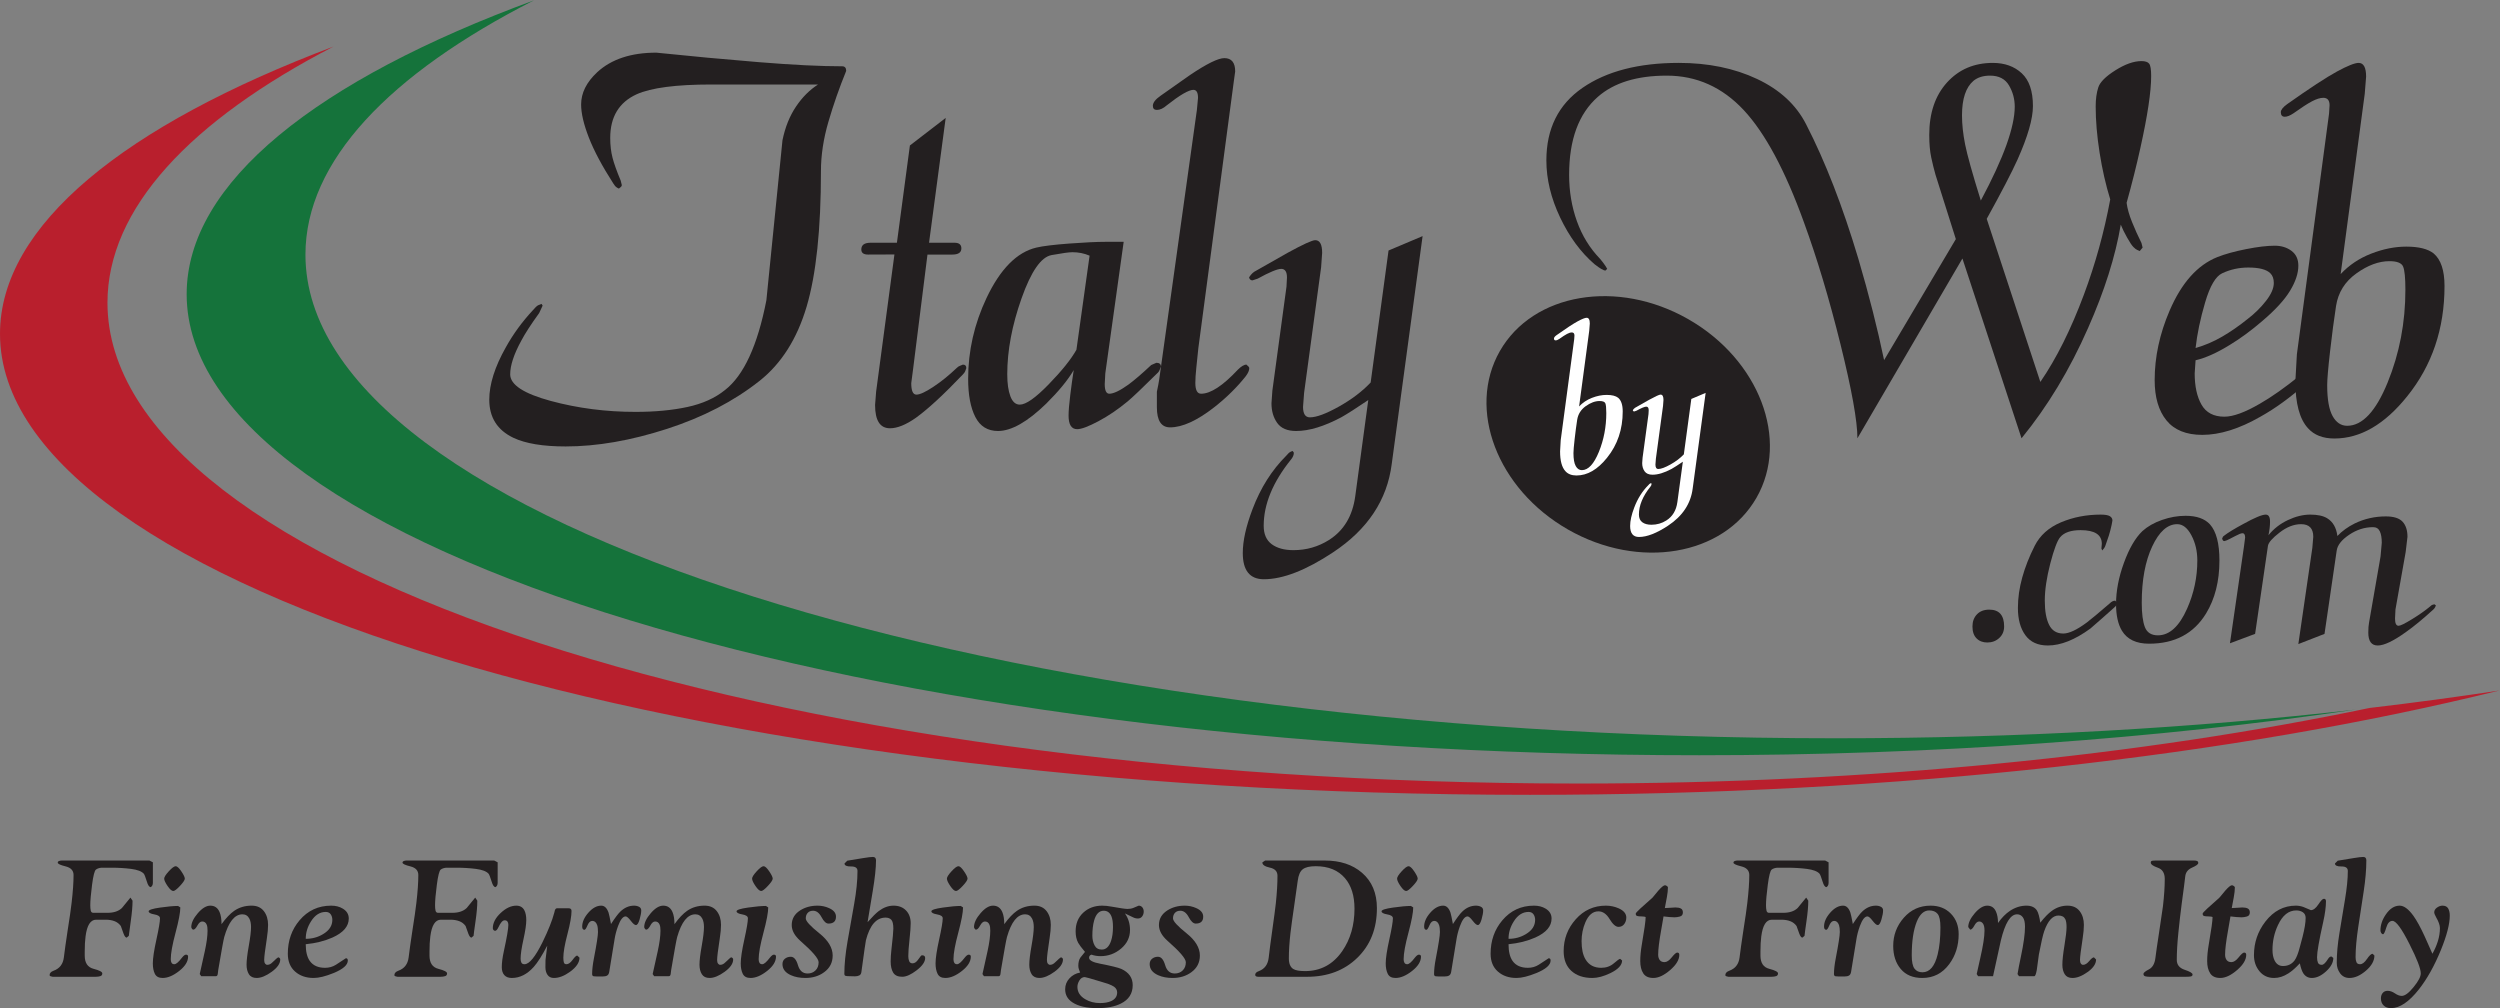 <?xml version="1.0" encoding="UTF-8" standalone="no"?>
<!-- Created with Inkscape (http://www.inkscape.org/) -->

<svg
   version="1.1"
   id="svg2"
   width="394.653"
   height="159.147"
   viewBox="0 0 394.653 159.147"
   sodipodi:docname="ibw-logo.eps"
   xmlns:inkscape="http://www.inkscape.org/namespaces/inkscape"
   xmlns:sodipodi="http://sodipodi.sourceforge.net/DTD/sodipodi-0.dtd"
   xmlns="http://www.w3.org/2000/svg"
   xmlns:svg="http://www.w3.org/2000/svg">
  <rect x="0" y="0" width="394.653" height="159.147" fill="#808080" stroke="none"/>
  <defs
     id="defs6" />
  <sodipodi:namedview
     id="namedview4"
     pagecolor="#ffffff"
     bordercolor="#000000"
     borderopacity="0.25"
     inkscape:showpageshadow="2"
     inkscape:pageopacity="0.0"
     inkscape:pagecheckerboard="0"
     inkscape:deskcolor="#d1d1d1" />
  <g
     id="g8"
     inkscape:groupmode="layer"
     inkscape:label="ink_ext_XXXXXX"
     transform="matrix(1.333,0,0,-1.333,0,159.147)">
    <g
       id="g10"
       transform="scale(0.1)">
      <path
         d="M 632.406,1193.55 C 375.508,1099.07 221.055,977.758 221.055,845.449 c 0,-301.519 801.975,-545.941 1791.265,-545.941 278.77,0 542.5,19.48 777.75,54.121 -192.41,-22.031 -399.97,-34.035 -616.39,-34.035 -1000.72,0 -1811.95,256.437 -1811.95,572.746 0,110.51 99.129,213.71 270.676,301.21"
         style="fill:#15733b;fill-opacity:1;fill-rule:nonzero;stroke:none"
         id="path12" />
      <path
         d="m 2806,355.473 c -270.58,-56.602 -592.06,-89.481 -937.12,-89.481 -961.864,0 -1741.607,254.93 -1741.607,569.399 0,111.543 98.188,215.569 267.707,303.419 C 147.828,1045.49 0,927.23 0,798.559 0,497.047 811.23,252.613 1811.95,252.613 c 435.69,0 835.4,46.348 1147.95,123.555 -50.05,-7.617 -101.41,-14.531 -153.9,-20.695"
         style="fill:#b91f2d;fill-opacity:1;fill-rule:nonzero;stroke:none"
         id="path14" />
      <path
         d="m 2335.89,452.008 c 0,5.859 1.78,10.652 5.33,14.375 3.54,3.711 8.41,5.555 14.61,5.555 11.71,0 17.57,-6.641 17.57,-19.93 0,-5.547 -1.92,-10.117 -5.79,-13.664 -3.85,-3.563 -8.56,-5.321 -14.11,-5.321 -5.25,0 -9.51,1.602 -12.73,4.852 -3.26,3.242 -4.88,7.949 -4.88,14.133"
         style="fill:#231f20;fill-opacity:1;fill-rule:nonzero;stroke:none"
         id="path16" />
      <path
         d="m 2500.72,572.34 c -0.94,-4.356 -2.02,-8.555 -3.27,-12.598 -2.17,-6.222 -3.56,-10.273 -4.17,-12.148 -0.63,-1.856 -1.88,-3.731 -3.72,-5.586 l -0.95,2.312 0.47,5.547 c 0,10.793 -8.37,16.203 -25.15,16.203 -11.47,0 -19.56,-2.812 -24.21,-8.41 -3.42,-4.051 -7.3,-14.422 -11.66,-31.082 -4.33,-16.68 -6.51,-31.387 -6.51,-44.152 0,-12.168 1.71,-21.668 5.12,-28.516 3.41,-6.863 9.01,-10.281 16.77,-10.281 6.84,0 16.15,4.363 27.94,13.125 4.95,3.75 13.97,11.258 27.01,22.519 2.18,2.188 4.35,3.29 6.52,3.29 l 2.33,-2.344 c -0.3,-0.926 -0.63,-1.856 -0.95,-2.781 -0.31,-0.93 -1.23,-2.032 -2.78,-3.262 -9.33,-8.391 -18.67,-16.613 -27.99,-24.668 -18.35,-13.371 -35.13,-20.039 -50.37,-20.039 -11.81,0 -20.68,4.043 -26.58,12.136 -5.91,8.098 -8.86,18.829 -8.86,32.227 0,11.816 1.7,23.879 5.13,36.184 3.42,12.285 8.31,24.746 14.68,37.343 6.37,12.618 16.79,21.934 31.26,28.008 14.45,6.063 30.08,9.11 46.88,9.11 5.28,0 8.93,-0.633 10.95,-1.864 2.02,-1.25 3.04,-2.968 3.04,-5.136 l -0.93,-5.137"
         style="fill:#231f20;fill-opacity:1;fill-rule:nonzero;stroke:none"
         id="path18" />
      <path
         d="m 2536.38,479.984 c 0,-12.683 1.23,-22.265 3.72,-28.738 2.5,-6.496 7.64,-9.738 15.42,-9.738 13.68,0 25.21,10.5 34.54,31.515 8.1,18.223 12.14,37.235 12.14,57.012 0,11.133 -2.32,21.094 -7,29.903 -4.67,8.808 -10.26,13.21 -16.81,13.21 -11.53,0 -21.4,-8.816 -29.64,-26.425 -8.26,-17.606 -12.37,-39.864 -12.37,-66.739 z m 8.67,-48.386 c -15.21,0 -25.91,5.105 -32.13,15.332 -4.64,7.734 -6.98,18.281 -6.98,31.59 0,15.48 3.1,31.75 9.32,48.781 6.2,17.031 13.49,29.578 21.88,37.637 6.2,5.585 13.97,10 23.28,13.242 9.31,3.25 18.61,4.883 27.92,4.883 13.03,0 22.67,-3.418 28.89,-10.227 7.43,-8.367 11.16,-22.606 11.16,-42.742 0,-24.465 -5.28,-45.371 -15.84,-62.715 -14.59,-23.867 -37.1,-35.781 -67.5,-35.781"
         style="fill:#231f20;fill-opacity:1;fill-rule:nonzero;stroke:none"
         id="path20" />
      <path
         d="m 2738.41,545.211 1.09,13.027 c 0,9.942 -4.83,14.91 -14.47,14.91 -8.41,0 -16.88,-3.308 -25.44,-9.91 -8.55,-6.601 -13.13,-11.836 -13.76,-15.683 l -15.21,-104.309 -29.79,-11.172 16.59,114.551 1.38,10.676 c 0,3.406 -1.07,5.117 -3.22,5.117 -1.54,0 -4.49,-1.172 -8.81,-3.496 -4.3,-2.317 -7.56,-3.945 -9.7,-4.883 l -2.79,-0.93 c -0.9,0 -1.52,0.305 -1.83,0.93 -0.32,0.606 -0.62,1.219 -0.93,1.836 0.61,1.836 1.24,2.918 1.86,3.23 4.64,3.692 12.42,8.458 23.28,14.297 13.33,7.375 22.17,11.075 26.53,11.075 3.41,0 5.11,-2.762 5.11,-8.289 0,-4.903 -0.62,-10.274 -1.86,-16.094 6.21,7.656 13.91,13.613 23.08,17.929 9.17,4.297 17.95,6.454 26.34,6.454 8.72,0 15.39,-1.434 20.07,-4.305 6.84,-4.141 10.88,-11.152 12.12,-21.016 5.6,5.879 12.43,10.821 20.52,14.844 11.5,5.566 23.78,8.348 36.85,8.348 9.31,0 15.93,-2.09 19.83,-6.27 3.86,-4.18 5.81,-10.144 5.81,-17.89 l -2.15,-18.114 -12.06,-67.89 -0.53,-10.86 c 0,-5.664 1.4,-8.496 4.2,-8.496 2.18,0 7.5,2.625 16.04,7.879 8.54,5.234 15.76,10.332 21.66,15.285 0.93,0.926 1.71,1.465 2.31,1.621 0.64,0.157 1.4,0.379 2.36,0.692 l 1.85,-1.375 c -0.31,-0.617 -0.62,-1.309 -0.93,-2.082 -0.3,-0.782 -0.95,-1.621 -1.88,-2.528 -12.41,-11.367 -23.42,-20.429 -33.04,-27.187 -14.61,-10.442 -25.61,-15.664 -33.05,-15.664 -7.45,0 -11.17,5.086 -11.17,15.273 0,4.93 0.3,8.926 0.91,12.012 l 13.59,78.125 1.45,16.211 c 0,5.859 -0.77,10.418 -2.34,13.652 -1.55,3.242 -4.2,4.871 -7.96,4.871 -9.97,0 -19.43,-3.015 -28.3,-9.011 -8.93,-5.997 -13.84,-12.227 -14.77,-18.692 l -14.44,-98.691 -30.99,-12.063 16.59,114.055"
         style="fill:#231f20;fill-opacity:1;fill-rule:nonzero;stroke:none"
         id="path22" />
      <path
         d="M 968.824,1093.83 H 842.34 c -41.699,0 -71.168,-3.87 -88.391,-11.58 -20.863,-9.52 -31.289,-26.77 -31.289,-51.73 0,-8.63 0.918,-16.46 2.75,-23.49 1.817,-7.03 5.039,-16.003 9.613,-26.893 l 1.379,-5.43 c 0,-0.918 -0.449,-1.719 -1.363,-2.398 -0.906,-0.684 -1.582,-1.262 -2.035,-1.7 -0.453,0 -1.367,0.457 -2.707,1.368 -1.367,0.91 -2.731,2.492 -4.074,4.777 -13.133,20.453 -22.754,38.516 -28.864,54.206 -6.109,15.68 -9.152,28.74 -9.152,39.19 0,13.64 6.344,26.38 19.027,38.19 16.75,15.45 40.075,23.19 69.973,23.19 40.766,-4.23 81.199,-7.98 121.289,-11.24 40.082,-3.28 73.051,-4.91 98.871,-4.91 3.163,0 4.753,-1.83 4.753,-5.46 -8.159,-19.99 -15.171,-40.08 -21.065,-60.28 -5.887,-20.21 -8.832,-39.61 -8.832,-58.218 0,-69.035 -5.676,-122.621 -16.996,-160.758 -11.332,-38.129 -29.911,-67.41 -55.723,-87.844 -30.359,-24.054 -66.945,-43.035 -109.758,-56.882 -42.812,-13.825 -82.789,-20.766 -119.933,-20.766 -26.743,0 -47.356,3.422 -61.848,10.254 -19.035,9.121 -28.535,24.148 -28.535,45.109 0,18.231 6.562,38.969 19.703,62.219 8.597,15.48 19.25,30.078 31.937,43.746 2.715,3.191 4.75,5.125 6.114,5.801 1.347,0.668 2.711,1.238 4.07,1.715 l 1.363,-2.059 -4.125,-8.883 c -9.609,-13.219 -16.695,-24.176 -21.258,-32.836 -8.695,-15.961 -13.031,-29.191 -13.031,-39.672 0,-12.324 15.985,-22.808 47.949,-31.48 31.985,-8.656 65.414,-12.981 100.332,-12.981 23.125,0 43.661,1.915 61.559,5.79 17.914,3.847 32.773,10.55 44.566,20.101 22.219,17.258 38.555,52.684 48.989,106.289 6.347,63.145 12.691,126.301 19.05,189.445 3.161,15.45 8.497,28.73 15.989,39.87 7.468,11.12 16.207,19.88 26.187,26.23"
         style="fill:#231f20;fill-opacity:1;fill-rule:nonzero;stroke:none"
         id="path24" />
      <path
         d="m 1098.36,892.406 -16.81,-133.937 -2.39,-18.336 c 0,-9.055 2.03,-13.57 6.1,-13.57 4.07,0 10.76,3.066 20.05,9.23 9.29,6.152 18.45,13.555 27.53,22.199 1.34,1.367 2.71,2.285 4.07,2.735 1.35,0.457 2.48,0.914 3.4,1.382 2.71,0 4.07,-1.382 4.07,-4.117 -0.45,-1.371 -0.91,-2.629 -1.36,-3.777 -0.46,-1.149 -1.37,-2.395 -2.71,-3.754 -22.66,-23.762 -41.23,-40.906 -55.74,-51.406 -11.78,-8.235 -21.98,-12.34 -30.57,-12.34 -11.79,0 -17.68,9.168 -17.68,27.535 l 1.23,15.82 21.68,162.481 -31.23,-0.125 c -5.32,0 -7.99,2.004 -7.99,6.008 0,5.32 3.63,7.996 10.88,7.996 h 31.28 l 15.37,115.19 42.39,32.63 -19.71,-147.82 h 30.2 c 5.38,0 8.08,-2.227 8.08,-6.66 0,-4.907 -3.58,-7.344 -10.72,-7.344 l -29.42,-0.02"
         style="fill:#231f20;fill-opacity:1;fill-rule:nonzero;stroke:none"
         id="path26" />
      <path
         d="m 1192.85,750.68 c 0,-10.871 1.22,-19.567 3.72,-26.129 2.49,-6.571 6.2,-9.832 11.16,-9.832 7.23,0 18.62,8.011 34.2,24.035 15.57,16.016 26.51,29.668 32.84,40.937 l 15.58,111.442 c -6.33,2.719 -13.09,4.086 -20.31,4.086 -4.08,0 -12.31,-1.141 -24.72,-3.403 -12.42,-2.261 -24.27,-19.343 -35.55,-51.242 -11.28,-31.883 -16.92,-61.851 -16.92,-89.894 z m 120.86,-23.043 c 4.98,0 12.45,3.554 22.43,10.656 7.23,5.32 16.31,13.094 27.18,23.309 l 6.12,2.66 c 3.63,0 5.44,-1.582 5.44,-4.715 -1.36,-3.578 -2.49,-5.82 -3.4,-6.715 -18.57,-18.375 -30.6,-29.781 -36.01,-34.262 -11.35,-9.425 -22.89,-17.261 -34.67,-23.519 -11.78,-6.266 -20.16,-9.41 -25.14,-9.41 -6.8,0 -10.2,5.386 -10.2,16.156 0,5.383 0.67,13.566 2.04,24.57 1.35,10.981 2.71,20.742 4.07,29.278 -6.8,-11.688 -17.67,-24.961 -32.61,-39.786 -22.21,-21.589 -41.23,-32.367 -57.09,-32.367 -12.23,0 -21.19,5.547 -26.84,16.621 -5.67,11.094 -8.5,26.133 -8.5,45.145 0,33.039 7.24,64.949 21.75,95.722 16.3,34.403 36.01,54.313 59.14,59.743 7.68,1.8 20.59,3.39 38.71,4.746 18.13,1.347 32.4,2.043 42.83,2.043 h 21.76 l -21.76,-155.727 -0.68,-12.73 c 0,-7.61 1.8,-11.418 5.43,-11.418"
         style="fill:#231f20;fill-opacity:1;fill-rule:nonzero;stroke:none"
         id="path28" />
      <path
         d="m 1465.86,756.031 c 4.08,4.039 7.48,6.078 10.21,6.078 2.25,-1.816 3.4,-3.183 3.4,-4.089 0,-2.731 -1.37,-5.911 -4.08,-9.543 -10.43,-13.196 -22.89,-25.457 -37.37,-36.821 -20.39,-15.918 -37.85,-23.863 -52.34,-23.863 -10.44,0 -15.64,7.945 -15.64,23.828 0,5.914 0,12.031 0,18.395 1.35,6.363 2.26,11.129 2.72,14.304 l 44.66,319.34 1.34,14.33 c 0,6.33 -1.83,9.51 -5.46,9.51 -5.5,0 -16.01,-6.12 -31.56,-18.34 -4.12,-3.64 -8.01,-5.43 -11.66,-5.43 -3.2,0 -4.8,1.59 -4.8,4.82 0,3.67 2.93,7.58 8.81,11.72 11.73,8.27 23.46,16.52 35.2,24.81 19.86,13.32 33.4,19.99 40.62,19.99 8.57,0 12.87,-5.27 12.87,-15.78 l -1.69,-12.16 -41.92,-315.368 c -0.81,-7.68 -1.6,-15.324 -2.39,-23 -0.8,-7.672 -1.19,-13.75 -1.19,-18.258 0,-8.594 2.26,-12.867 6.79,-12.867 11.31,0 25.82,9.465 43.48,28.394"
         style="fill:#231f20;fill-opacity:1;fill-rule:nonzero;stroke:none"
         id="path30" />
      <path
         d="m 1496.77,507.926 c -16.66,0 -25,10.351 -25,31.054 0,14.395 3.84,31.719 11.54,51.973 9.54,25.199 22.89,46.336 40.1,63.438 1.83,2.254 3.41,3.718 4.78,4.386 1.34,0.672 2.25,1.012 2.69,1.012 l 1.37,-2.019 c 0,-2.676 -1.13,-5.352 -3.36,-8.043 -21.59,-26.825 -32.35,-52.989 -32.35,-78.493 0,-9.832 3.17,-17.097 9.49,-21.804 6.33,-4.668 14.92,-7.051 25.76,-7.051 15.33,0 29.35,4.023 42.01,12.012 17.61,11.113 28.01,28.445 31.18,51.968 l 15.41,113.782 c -14.05,-9.512 -24.66,-16.297 -31.86,-20.371 -20.38,-10.844 -38.23,-16.278 -53.62,-16.278 -10.39,0 -17.86,3.192 -22.39,9.567 -4.52,6.375 -6.77,14.121 -6.77,23.246 l 1.07,15.043 16.71,123.05 0.57,10.879 c 0,6.805 -2.28,10.207 -6.81,10.207 -4.55,0 -13.81,-3.859 -27.85,-11.566 l -6.13,-2.031 c -1.35,0 -2.4,0.449 -3.05,1.359 -0.68,0.91 -1.02,1.59 -1.02,2.031 0.44,0.914 1.22,2.043 2.38,3.411 1.13,1.339 2.39,2.484 3.75,3.394 23.15,13.125 36.33,20.613 39.52,22.434 18.16,9.961 29.06,14.949 32.69,14.949 5.45,0 8.18,-5 8.18,-15 l -1.21,-16.992 -20.16,-148.774 -1.26,-16.605 c 0,-8.321 2.7,-12.449 8.14,-12.449 7.69,0 19.12,4.242 34.28,12.718 15.15,8.481 27.7,18.004 37.66,28.571 l 21.18,156.296 40.33,17.055 -36.53,-269.734 c -5.41,-42.832 -28.61,-77.77 -69.6,-104.828 -32.01,-21.192 -59.27,-31.797 -81.82,-31.797"
         style="fill:#231f20;fill-opacity:1;fill-rule:nonzero;stroke:none"
         id="path32" />
      <path
         d="m 2323.51,1057.29 c 0,-10.47 1.21,-21.94 3.69,-34.43 2.49,-12.5 8.67,-34.653 18.59,-66.458 13.62,25.45 23.71,47.358 30.32,65.768 6.56,18.41 9.86,33.53 9.86,45.35 0,9.09 -2.27,17.49 -6.79,25.21 -4.54,7.72 -12.01,11.6 -22.41,11.6 -8.14,0 -14.7,-2.05 -19.68,-6.14 -9.06,-7.73 -13.58,-21.37 -13.58,-40.9 z m -184.62,-10.59 c 22.64,-43.95 43.24,-96.938 61.8,-159.009 12.67,-43.046 22.84,-83.128 30.56,-120.273 l 84.97,143.316 -24.1,76.27 c -1.81,6.355 -3.49,13.186 -5.05,20.476 -1.56,7.27 -2.34,16.14 -2.34,26.61 0,25.93 7,46.62 21.02,62.11 14.02,15.46 32.12,23.21 54.27,23.21 14.03,0 25.44,-4.09 34.26,-12.28 8.82,-8.17 13.23,-21.13 13.23,-38.83 0,-14.99 -6.07,-36.12 -18.24,-63.36 -6.77,-15.018 -18.91,-38.409 -36.48,-70.198 l 63.5,-193.156 c 18.98,27.633 36.18,62.086 51.56,103.324 13.55,36.25 23.97,73.863 31.21,112.844 -5.31,17.191 -9.5,35.648 -12.61,55.386 -3.09,19.71 -4.63,37.96 -4.63,54.72 0,8.6 1.02,16.07 3.05,22.42 2.02,6.34 8.81,13.14 20.31,20.38 11.52,7.26 21.8,10.89 30.83,10.89 4.51,0 7.56,-1.02 9.14,-3.06 1.58,-2.03 2.38,-6.89 2.38,-14.6 0,-18.58 -4.29,-47.14 -12.87,-85.64 -4.49,-20.402 -9.9,-41.902 -16.21,-64.555 0.89,-6.8 3.04,-14.386 6.43,-22.773 3.37,-8.371 7.09,-16.66 11.18,-24.809 l 1.34,-5.418 -3.4,-4.097 c -0.91,0.453 -1.94,0.906 -3.07,1.355 -1.14,0.449 -2.6,1.59 -4.42,3.406 -1.83,1.821 -4.32,5.551 -7.49,11.204 -3.19,5.656 -5.68,10.757 -7.49,15.292 -6.35,-37.625 -19.24,-78.429 -38.73,-122.421 -21.74,-49.422 -48,-92.946 -78.8,-130.571 l -69.99,212.895 -124.36,-212.895 c 0,20.379 -6.71,57.52 -20.06,111.442 -13.37,53.902 -27.79,101.929 -43.19,144.062 -22.22,61.598 -46.03,105.993 -71.41,133.183 -25.41,27.18 -55.78,40.78 -91.15,40.78 -35.38,0 -62.56,-8.39 -81.6,-25.13 -22.68,-19.93 -34,-50.7 -34,-92.341 0,-19.457 3.06,-37.777 9.22,-54.972 6.16,-17.203 15.38,-32.149 27.69,-44.813 2.28,-2.734 4.32,-5.437 6.14,-8.152 0.46,-0.899 1.16,-2.051 2.05,-3.399 l -2.04,-2.027 c -2.26,0 -6.57,2.492 -12.91,7.461 -16.31,14.031 -29.91,32.477 -40.79,55.371 -10.86,22.875 -16.3,45.406 -16.3,67.602 0,37.58 14.25,66.22 42.78,85.93 28.51,19.69 66.55,29.55 114.08,29.55 34.86,0 65.76,-6.35 92.67,-19.04 26.94,-12.69 46.28,-30.57 58.06,-53.67"
         style="fill:#231f20;fill-opacity:1;fill-rule:nonzero;stroke:none"
         id="path34" />
      <path
         d="m 2631.69,870.305 c -7.78,-3.594 -14.53,-15.09 -20.24,-34.485 -5.72,-19.382 -9.49,-37.406 -11.32,-54.062 10.98,3.148 21.51,7.66 31.56,13.515 10.07,5.856 20.13,12.852 30.2,20.961 8.22,6.293 15.43,13.407 21.6,21.293 6.17,7.879 9.28,14.985 9.28,21.286 0,4.953 -1.38,8.785 -4.12,11.492 -4.58,4.511 -13.26,6.769 -26.09,6.769 -10.95,0 -21.27,-2.258 -30.87,-6.769 z m 91.98,-121.09 c 1.34,1.316 2.91,2.223 4.75,2.656 1.78,0.438 3.13,0.899 4.05,1.344 1.33,0 2.69,-0.676 4.06,-2.004 0,-0.902 0.22,-1.578 0.67,-2.012 0,-2.679 -2.04,-5.808 -6.11,-9.375 -18.58,-16.531 -36.69,-29.687 -54.36,-39.496 -24.93,-14.289 -47.83,-21.426 -68.66,-21.426 -19.02,0 -33.16,5.723 -42.47,17.196 -9.29,11.484 -13.93,27.324 -13.93,47.586 0,27.414 5.89,54.867 17.7,82.316 14.07,32.832 32.91,53.977 56.49,63.43 9.09,3.593 20.42,6.742 34.04,9.433 13.62,2.703 24.95,4.059 34.04,4.059 7.71,0 14.27,-2.031 19.73,-6.07 5.46,-4.055 8.17,-9.914 8.17,-17.555 0,-9.004 -3.27,-18.906 -9.81,-29.703 -6.53,-10.809 -17.46,-22.719 -32.79,-35.762 -13.06,-11.258 -25.91,-20.711 -38.51,-28.352 -15.34,-9.464 -28.87,-15.519 -40.6,-18.218 l -1.06,-15.528 c 0,-15.312 2.7,-27.679 8.12,-37.125 5.42,-9.457 14.45,-14.168 27.07,-14.168 10.39,0 24.39,5.118 42,15.364 14.01,8.015 29.79,19.152 47.41,33.41"
         style="fill:#231f20;fill-opacity:1;fill-rule:nonzero;stroke:none"
         id="path36" />
      <path
         d="m 2848.6,850.773 c 0,13.985 -0.9,23.118 -2.7,27.411 -1.79,4.277 -7.2,6.429 -16.23,6.429 -12.61,0 -25.68,-4.855 -39.2,-14.558 -13.52,-9.707 -21.53,-22.571 -24.01,-38.59 -2.48,-16.016 -4.83,-33.938 -7.08,-53.793 -2.27,-19.859 -3.39,-33.176 -3.39,-39.934 0,-16.703 2.13,-28.879 6.4,-36.562 4.29,-7.676 10.03,-11.508 17.24,-11.508 18.04,0 34.05,17.148 48.01,51.445 13.97,34.301 20.96,70.852 20.96,109.66 z m -140.04,219.787 c 26.85,18.98 46.51,31.86 59.04,38.66 12.53,6.79 21.04,10.19 25.63,10.19 5.9,0 8.85,-5.44 8.85,-16.28 l -1.63,-20.35 -28.53,-213.483 c 9.91,10.621 21.96,18.695 36.16,24.234 14.2,5.535 28.05,8.309 41.56,8.309 14.88,0 25.68,-2.703 32.44,-8.106 8.55,-7.214 12.84,-20.082 12.84,-38.546 0,-50.508 -14.73,-94.032 -44.15,-130.543 -26.72,-33.375 -55.49,-50.055 -86.27,-50.055 -13.61,0 -24.03,4.078 -31.26,12.195 -9.97,10.844 -14.95,29.387 -14.95,55.613 l 1.79,31.864 38.06,284.758 0.65,10.2 c 0,5.89 -2.47,8.84 -7.46,8.84 -3.63,0 -8.03,-1.37 -13.26,-4.09 -5.21,-2.72 -12.55,-7.48 -22.06,-14.27 -4.07,-2.73 -7.47,-4.07 -10.18,-4.07 -3.18,0 -4.77,1.79 -4.77,5.44 0,2.68 2.49,5.85 7.5,9.49"
         style="fill:#231f20;fill-opacity:1;fill-rule:nonzero;stroke:none"
         id="path38" />
      <path
         d="m 2080.13,604.43 c -39.35,-68.789 -139.26,-85.645 -223.17,-37.649 -83.91,47.996 -120.03,142.664 -80.69,211.453 39.36,68.778 139.26,85.629 223.17,37.633 83.9,-48 120.03,-142.664 80.69,-211.437"
         style="fill:#231f20;fill-opacity:1;fill-rule:nonzero;stroke:none"
         id="path40" />
      <path
         d="m 1902.26,704.781 c 0,5.871 -0.37,9.707 -1.12,11.508 -0.76,1.801 -3.04,2.695 -6.82,2.695 -5.3,0 -10.79,-2.035 -16.47,-6.109 -5.68,-4.082 -9.03,-9.473 -10.08,-16.199 -1.04,-6.735 -2.03,-14.258 -2.98,-22.594 -0.95,-8.34 -1.42,-13.93 -1.42,-16.766 0,-7.011 0.89,-12.125 2.71,-15.347 1.78,-3.231 4.2,-4.84 7.23,-4.84 7.56,0 14.27,7.207 20.16,21.617 5.85,14.383 8.79,29.734 8.79,46.035 z m -58.79,92.27 c 11.25,7.972 19.51,13.398 24.78,16.254 5.26,2.843 8.84,4.273 10.76,4.273 2.48,0 3.72,-2.285 3.72,-6.84 l -0.68,-8.543 -11.99,-89.636 c 4.16,4.457 9.22,7.851 15.19,10.171 5.96,2.329 11.77,3.497 17.44,3.497 6.24,0 10.79,-1.137 13.62,-3.411 3.6,-3.027 5.4,-8.425 5.4,-16.183 0,-21.207 -6.18,-39.485 -18.54,-54.813 -11.22,-14.015 -23.29,-21.015 -36.23,-21.015 -5.71,0 -10.09,1.711 -13.12,5.117 -4.19,4.558 -6.28,12.344 -6.28,23.351 l 0.75,13.383 15.98,119.571 0.29,4.281 c 0,2.472 -1.04,3.707 -3.12,3.707 -1.53,0 -3.4,-0.57 -5.59,-1.723 -2.18,-1.144 -5.28,-3.129 -9.26,-5.988 -1.72,-1.137 -3.14,-1.707 -4.27,-1.707 -1.36,0 -2.01,0.75 -2.01,2.277 0,1.137 1.03,2.461 3.16,3.977"
         style="fill:#ffffff;fill-opacity:1;fill-rule:nonzero;stroke:none"
         id="path42" />
      <path
         d="m 1941.01,557.984 c -7.02,0 -10.51,4.356 -10.51,13.047 0,6.055 1.61,13.321 4.86,21.817 3.99,10.586 9.61,19.461 16.83,26.64 0.76,0.946 1.43,1.563 2,1.844 0.58,0.289 0.95,0.426 1.15,0.426 l 0.54,-0.844 c 0,-1.133 -0.46,-2.262 -1.39,-3.375 -9.06,-11.269 -13.59,-22.262 -13.59,-32.973 0,-4.121 1.33,-7.168 4.01,-9.152 2.64,-1.961 6.25,-2.949 10.8,-2.949 6.44,0 12.33,1.672 17.63,5.051 7.4,4.648 11.77,11.933 13.1,21.816 l 6.48,47.77 c -5.91,-3.993 -10.37,-6.848 -13.4,-8.555 -8.55,-4.559 -16.04,-6.832 -22.5,-6.832 -4.37,0 -7.5,1.332 -9.4,4.019 -1.9,2.668 -2.85,5.926 -2.85,9.754 l 0.46,6.313 7.01,51.668 0.24,4.574 c 0,2.852 -0.96,4.285 -2.88,4.285 -1.89,0 -5.79,-1.613 -11.67,-4.855 l -2.57,-0.856 c -0.58,0 -1.01,0.192 -1.29,0.567 -0.29,0.394 -0.43,0.664 -0.43,0.859 0.18,0.375 0.52,0.859 0.99,1.426 0.49,0.566 1.02,1.051 1.59,1.426 9.72,5.515 15.25,8.66 16.58,9.421 7.63,4.18 12.2,6.278 13.74,6.278 2.29,0 3.45,-2.102 3.45,-6.297 l -0.53,-7.137 -8.46,-62.461 -0.53,-6.976 c 0,-3.493 1.14,-5.231 3.42,-5.231 3.21,0 8.01,1.778 14.39,5.34 6.36,3.563 11.63,7.559 15.82,11.988 l 8.87,65.629 16.96,7.164 -15.35,-113.261 c -2.26,-17.973 -12.02,-32.653 -29.21,-44.02 -13.45,-8.887 -24.9,-13.348 -34.36,-13.348"
         style="fill:#ffffff;fill-opacity:1;fill-rule:nonzero;stroke:none"
         id="path44" />
      <path
         d="m 154.473,130.922 2.496,-3.672 c 0,-6.441 -0.707,-14.539 -2.121,-24.289 -1.414,-9.742 -2.184,-15.52 -2.309,-17.32 l -2.504,-2.129 c -1.285,0 -2.539,1.598 -3.758,4.828 -1.222,3.211 -2.277,6.172 -3.179,8.891 -1.922,2.691 -4.43,4.622 -7.508,5.782 -3.086,1.16 -6.551,1.726 -10.399,1.726 h -11.367 c -6.679,0 -10.844,-6.609 -12.515,-19.84 C 100.668,79.91 100.344,74 100.344,67.191 v -5 c 0,-8.602 3.465,-13.801 10.402,-15.609 6.934,-1.801 10.399,-3.594 10.399,-5.383 0,-1.68 -0.739,-2.769 -2.215,-3.277 -1.481,-0.5 -3.309,-0.773 -5.489,-0.773 H 62.402 c -0.766,0.133 -1.566,0.352 -2.418,0.582 -0.824,0.238 -1.246,0.699 -1.246,1.351 0,2.309 1.551,4.047 4.629,5.188 7.199,2.562 11.285,7.832 12.258,15.789 0.957,7.953 2.406,18.301 4.34,31 2.442,15.41 4.043,26.57 4.82,33.511 1.543,13.219 2.32,24.25 2.32,33.102 0,5.25 -3.125,8.668 -9.371,10.207 -6.242,1.531 -9.359,3.012 -9.359,4.43 0,0.89 0.508,1.55 1.531,1.921 1.031,0.379 2,0.579 2.891,0.579 H 176.996 l 4.051,-2.098 V 148.5 c 0,-2.43 -0.844,-4.168 -2.496,-5.18 -1.797,0 -3.336,2.168 -4.613,6.52 -1.668,5.359 -2.883,8.5 -3.649,9.371 -2.562,2.82 -7.519,4.711 -14.883,5.68 -7.363,0.941 -15.136,1.429 -23.332,1.429 h -5.379 c -2.175,0 -4.347,0 -6.531,0 -2.684,-0.261 -4.859,-0.988 -6.519,-2.211 -1.672,-1.211 -3.207,-7.211 -4.618,-17.98 -1.406,-10.75 -2.109,-18.899 -2.109,-24.399 0,-2.429 0.191,-4.531 0.57,-6.261 0.387,-1.719 1.407,-2.578 3.075,-2.578 h 16.687 c 7.406,0 13.094,1.871 17.059,5.621 3.328,4.129 6.711,8.289 10.164,12.41"
         style="fill:#231f20;fill-opacity:1;fill-rule:nonzero;stroke:none"
         id="path46" />
      <path
         d="m 205.203,138.719 c -1.789,0 -4.043,1.961 -6.723,5.89 -2.699,3.93 -4.042,6.86 -4.042,8.789 0,1.813 1.828,4.704 5.48,8.692 3.645,4 6.375,6 8.172,6 1.66,0 3.879,-2.031 6.633,-6.078 2.754,-4.071 4.132,-6.942 4.132,-8.614 0,-1.679 -1.886,-4.527 -5.667,-8.597 -3.79,-4.051 -6.446,-6.082 -7.985,-6.082 z M 176.039,114.68 c 0,1.66 4.512,3.14 13.539,4.422 9.02,1.289 16.121,1.918 21.277,1.918 l 2.696,-1.719 c 0,-5.922 -1.895,-15.91 -5.668,-30 -3.774,-14.102 -5.656,-24.531 -5.656,-31.332 0,-1.789 0.316,-3.231 0.964,-4.309 0.649,-1.102 1.747,-1.641 3.293,-1.641 2.067,0 5.039,2.539 8.907,7.602 1.933,2.481 3.55,3.719 4.843,3.719 1.676,0 2.516,-0.781 2.516,-2.32 0,-5.801 -3.516,-11.449 -10.543,-16.988 -7.016,-5.531 -13.559,-8.293 -19.617,-8.293 -4.516,0 -7.574,1.641 -9.184,4.891 -1.613,3.269 -2.414,7.402 -2.414,12.391 0,6.012 1.418,15.43 4.246,28.242 2.828,12.797 4.242,21.199 4.242,25.16 0,2.297 -2.238,3.848 -6.714,4.598 -4.489,0.781 -6.727,2 -6.727,3.66"
         style="fill:#231f20;fill-opacity:1;fill-rule:nonzero;stroke:none"
         id="path48" />
      <path
         d="m 236.543,40.371 c 1.926,8.5 3.949,17.609 6.07,27.34 2.117,9.738 3.176,17.77 3.176,24.078 0,3.09 -0.32,5.422 -0.961,6.961 -1.027,2.582 -2.836,3.871 -5.398,3.871 -2.059,0 -3.946,-1.621 -5.684,-4.84 -1.738,-3.231 -3.371,-4.84 -4.902,-4.84 -0.524,0 -1.035,0.398 -1.547,1.16 -0.516,0.777 -0.77,1.418 -0.77,1.938 0,4.91 2.567,10.34 7.703,16.332 5.141,5.988 10.083,9.008 14.836,9.008 5.129,0 8.789,-2.547 10.973,-7.629 1.539,-3.57 2.309,-8.34 2.309,-14.309 5.269,7.239 10.285,12.539 15.039,15.829 5.902,4.07 12.777,6.109 20.617,6.109 6.293,0 11.113,-2.16 14.457,-6.469 3.34,-4.32 5.016,-9.738 5.016,-16.32 0,-4.379 -0.473,-9.57 -1.403,-15.641 -2.133,-13.879 -3.203,-22.508 -3.203,-25.848 0,-1.93 0.352,-3.371 1.07,-4.352 0.707,-0.961 1.582,-1.441 2.618,-1.441 2.07,0 4.007,0.891 5.82,2.703 4.262,4.09 6.586,6.137 6.976,6.137 0.645,0 1.219,-0.258 1.75,-0.769 0.516,-0.519 0.774,-1.078 0.774,-1.73 0,-4.867 -3.371,-9.726 -10.117,-14.617 -6.75,-4.871 -12.684,-7.293 -17.824,-7.293 -4.243,0 -7.293,1.48 -9.153,4.441 -1.859,2.969 -2.789,6.711 -2.789,11.219 0,5.012 0.879,12.492 2.652,22.402 1.774,9.93 2.653,17.34 2.653,22.238 0,3.981 -0.637,7.293 -1.926,9.859 -1.797,3.473 -4.547,5.223 -8.262,5.223 -9.238,0 -16.414,-8.961 -21.531,-26.89 C 264.68,81.031 262.305,68 258.461,45.211 c -0.125,-1.422 -0.324,-3.012 -0.578,-4.75 -0.254,-1.73 -0.965,-2.602 -2.113,-2.602 h -17.493 l -1.734,2.512"
         style="fill:#231f20;fill-opacity:1;fill-rule:nonzero;stroke:none"
         id="path50" />
      <path
         d="m 385.746,113.941 c -6.906,0 -12.715,-3.711 -17.406,-11.121 -4.176,-6.539 -6.262,-13.429 -6.262,-20.73 7.567,0 14.406,1.859 20.543,5.57 7.297,4.351 10.953,9.969 10.953,16.891 0,2.551 -0.648,4.75 -1.957,6.609 -1.304,1.86 -3.262,2.781 -5.871,2.781 z m 23.856,-54.839 c 1.531,0 2.308,-0.91 2.308,-2.711 0,-5.269 -5.648,-10.242 -16.949,-14.859 -9.496,-3.859 -17.332,-5.793 -23.496,-5.793 -8.985,0 -16.336,2.543 -22.047,7.613 -5.719,5.078 -8.574,12.117 -8.574,21.129 0,15.43 4.629,28.602 13.898,39.539 9.785,11.57 22.266,17.359 37.449,17.359 5.274,0 9.844,-1.149 13.704,-3.469 4.757,-2.84 7.14,-6.75 7.14,-11.75 0,-9.25 -6.43,-16.762 -19.305,-22.539 -9.265,-4.109 -19.812,-6.762 -31.652,-7.922 0,-8.73 1.606,-15.348 4.817,-19.84 3.847,-5.399 9.875,-8.09 18.082,-8.09 4.746,0 9.043,1.211 12.89,3.641 3.848,2.449 7.754,4.988 11.735,7.691"
         style="fill:#231f20;fill-opacity:1;fill-rule:nonzero;stroke:none"
         id="path52" />
      <path
         d="m 562.777,130.922 2.493,-3.672 c 0,-6.441 -0.704,-14.539 -2.122,-24.289 -1.414,-9.742 -2.187,-15.52 -2.308,-17.32 l -2.504,-2.129 c -1.285,0 -2.535,1.598 -3.758,4.828 -1.219,3.211 -2.289,6.172 -3.176,8.891 -1.929,2.691 -4.429,4.622 -7.511,5.782 -3.086,1.16 -6.551,1.726 -10.399,1.726 h -11.363 c -6.68,0 -10.852,-6.609 -12.524,-19.84 -0.64,-4.988 -0.957,-10.898 -0.957,-17.707 v -5 c 0,-8.602 3.465,-13.801 10.395,-15.609 6.937,-1.801 10.406,-3.594 10.406,-5.383 0,-1.68 -0.738,-2.769 -2.219,-3.277 -1.476,-0.5 -3.304,-0.773 -5.484,-0.773 h -51.043 c -0.765,0.133 -1.566,0.352 -2.41,0.582 -0.828,0.238 -1.246,0.699 -1.246,1.351 0,2.309 1.543,4.047 4.629,5.188 7.195,2.562 11.277,7.832 12.25,15.789 0.961,7.953 2.414,18.301 4.34,31 2.441,15.41 4.043,26.57 4.82,33.511 1.543,13.219 2.312,24.25 2.312,33.102 0,5.25 -3.125,8.668 -9.363,10.207 -6.238,1.531 -9.355,3.012 -9.355,4.43 0,0.89 0.508,1.55 1.535,1.921 1.023,0.379 1.984,0.579 2.89,0.579 h 104.2 l 4.043,-2.098 V 148.5 c 0,-2.43 -0.84,-4.168 -2.496,-5.18 -1.797,0 -3.336,2.168 -4.618,6.52 -1.664,5.359 -2.875,8.5 -3.644,9.371 -2.559,2.82 -7.527,4.711 -14.879,5.68 -7.367,0.941 -15.141,1.429 -23.336,1.429 H 535 c -2.18,0 -4.352,0 -6.531,0 -2.688,-0.261 -4.864,-0.988 -6.535,-2.211 -1.661,-1.211 -3.196,-7.211 -4.598,-17.98 -1.414,-10.75 -2.117,-18.899 -2.117,-24.399 0,-2.429 0.191,-4.531 0.578,-6.261 0.387,-1.719 1.406,-2.578 3.066,-2.578 h 16.68 c 7.418,0 13.105,1.871 17.07,5.621 3.321,4.129 6.707,8.289 10.164,12.41"
         style="fill:#231f20;fill-opacity:1;fill-rule:nonzero;stroke:none"
         id="path54" />
      <path
         d="m 676.84,115.18 c 0,-6.032 -1.613,-15.211 -4.848,-27.532 -3.238,-12.328 -4.847,-21.629 -4.847,-27.938 0,-2.18 0.199,-4 0.582,-5.492 0.394,-1.48 1.418,-2.199 3.093,-2.199 2.321,0 4.731,1.711 7.246,5.121 2.508,3.418 4.352,5.141 5.52,5.141 l 2.691,-2.492 c 0,-5.649 -3.664,-11.16 -11.004,-16.559 -6.828,-4.992 -13.265,-7.492 -19.312,-7.492 -3.348,0 -5.863,1.211 -7.539,3.652 -1.676,2.43 -2.508,5.441 -2.508,9.02 0,4.351 0.031,7.23 0.106,8.66 0.07,1.391 0.742,6.891 2.015,16.52 v 0.359 c -5.972,-11.508 -11.297,-19.898 -15.972,-25.148 -7.805,-8.699 -16.45,-13.062 -25.926,-13.062 -3.903,0 -6.856,1.121 -8.871,3.371 -2.012,2.242 -3.02,5.371 -3.02,9.371 0,5.129 0.793,11.379 2.395,18.711 3.593,16.449 5.39,26.949 5.39,31.449 0,1.66 -0.355,2.988 -1.062,3.941 -0.711,0.969 -1.848,1.457 -3.395,1.457 -2.32,0 -4.777,-2.777 -7.359,-8.359 -1.293,-2.731 -2.582,-4.078 -3.871,-4.078 -0.778,0 -1.426,0.32 -1.942,0.949 -0.519,0.648 -0.769,1.359 -0.769,2.141 0,6.18 3.086,12.18 9.277,17.981 6.188,5.808 12.371,8.707 18.559,8.707 4.383,0 7.539,-1.809 9.476,-5.418 1.543,-2.949 2.321,-6.871 2.321,-11.781 0,-5.032 -1.121,-12.61 -3.364,-22.789 -2.246,-10.172 -3.359,-17.781 -3.359,-22.801 0,-1.941 0.316,-3.519 0.957,-4.73 0.645,-1.23 1.859,-1.84 3.668,-1.84 5.648,0 12.777,8.73 21.387,26.191 6.804,13.988 11.429,25.598 13.867,34.848 0.258,1.043 0.512,2.05 0.769,3.082 0.645,1.41 1.481,2.14 2.504,2.14 h 13.684 c 2.309,0 3.461,-1.043 3.461,-3.101"
         style="fill:#231f20;fill-opacity:1;fill-rule:nonzero;stroke:none"
         id="path56" />
      <path
         d="m 701.234,40.41 c 0,5.031 0.704,11.23 2.121,18.578 3.204,16.652 4.813,27.051 4.813,31.172 0,3.48 -0.32,6.199 -0.961,8.141 -1.16,3.347 -3.09,5.039 -5.777,5.039 -2.321,0 -4.207,-1.781 -5.684,-5.289 -1.484,-3.539 -2.672,-5.289 -3.558,-5.289 -1.801,0 -2.708,1.277 -2.708,3.867 0,5.41 2.446,10.883 7.317,16.43 4.883,5.543 9.957,8.32 15.219,8.32 3.847,0 6.738,-2.77 8.672,-8.289 0.644,-2.059 1.601,-6.539 2.886,-13.481 4.746,7.332 8.406,12.192 10.977,14.641 4.883,4.75 10.336,7.129 16.371,7.129 2.18,0 4.137,-0.457 5.875,-1.359 1.734,-0.872 2.598,-2.348 2.598,-4.391 0,-2.559 -0.645,-6.07 -1.922,-10.559 -1.285,-4.461 -2.762,-6.691 -4.426,-6.691 -1.414,0 -3.442,1.703 -6.074,5.121 -2.637,3.43 -4.649,5.141 -6.067,5.141 -3.211,0 -6.226,-3.879 -9.047,-11.582 -1.921,-5.297 -3.273,-10.457 -4.046,-15.477 l -6.36,-38.852 c -0.383,-2.059 -1.219,-3.461 -2.504,-4.16 -1.277,-0.711 -3.019,-1.059 -5.195,-1.059 -0.641,0 -1.766,0 -3.371,0 -1.606,0 -2.793,0 -3.563,0 -0.906,0 -2.058,0.059 -3.465,0.199 -1.417,0.129 -2.121,1.02 -2.121,2.699"
         style="fill:#231f20;fill-opacity:1;fill-rule:nonzero;stroke:none"
         id="path58" />
      <path
         d="m 772.926,40.371 c 1.918,8.5 3.945,17.609 6.066,27.34 2.117,9.738 3.172,17.77 3.172,24.078 0,3.09 -0.312,5.422 -0.957,6.961 -1.027,2.582 -2.832,3.871 -5.391,3.871 -2.066,0 -3.957,-1.621 -5.687,-4.84 -1.738,-3.231 -3.375,-4.84 -4.91,-4.84 -0.516,0 -1.035,0.398 -1.547,1.16 -0.512,0.777 -0.766,1.418 -0.766,1.938 0,4.91 2.563,10.34 7.699,16.332 5.141,5.988 10.083,9.008 14.84,9.008 5.125,0 8.789,-2.547 10.973,-7.629 1.535,-3.57 2.312,-8.34 2.312,-14.309 5.262,7.239 10.278,12.539 15.036,15.829 5.902,4.07 12.777,6.109 20.621,6.109 6.293,0 11.105,-2.16 14.445,-6.469 3.348,-4.32 5.023,-9.738 5.023,-16.32 0,-4.379 -0.476,-9.57 -1.406,-15.641 -2.133,-13.879 -3.203,-22.508 -3.203,-25.848 0,-1.93 0.363,-3.371 1.07,-4.352 0.707,-0.961 1.586,-1.441 2.618,-1.441 2.07,0 4.007,0.891 5.82,2.703 4.266,4.09 6.594,6.137 6.976,6.137 0.649,0 1.235,-0.258 1.75,-0.769 0.516,-0.519 0.774,-1.078 0.774,-1.73 0,-4.867 -3.371,-9.726 -10.113,-14.617 -6.746,-4.871 -12.688,-7.293 -17.825,-7.293 -4.242,0 -7.289,1.48 -9.148,4.441 -1.867,2.969 -2.793,6.711 -2.793,11.219 0,5.012 0.879,12.492 2.656,22.402 1.766,9.93 2.645,17.34 2.645,22.238 0,3.981 -0.633,7.293 -1.918,9.859 -1.801,3.473 -4.551,5.223 -8.266,5.223 -9.234,0 -16.418,-8.961 -21.535,-26.89 C 801.055,81.031 798.688,68 794.84,45.211 c -0.129,-1.422 -0.324,-3.012 -0.578,-4.75 -0.254,-1.73 -0.965,-2.602 -2.114,-2.602 h -17.492 l -1.73,2.512"
         style="fill:#231f20;fill-opacity:1;fill-rule:nonzero;stroke:none"
         id="path60" />
      <path
         d="m 901.43,138.719 c -1.789,0 -4.035,1.961 -6.727,5.89 -2.695,3.93 -4.035,6.86 -4.035,8.789 0,1.813 1.82,4.704 5.477,8.692 3.656,4 6.375,6 8.171,6 1.668,0 3.883,-2.031 6.637,-6.078 2.754,-4.071 4.137,-6.942 4.137,-8.614 0,-1.679 -1.891,-4.527 -5.68,-8.597 -3.781,-4.051 -6.441,-6.082 -7.98,-6.082 z M 872.266,114.68 c 0,1.66 4.511,3.14 13.539,4.422 9.023,1.289 16.121,1.918 21.281,1.918 l 2.684,-1.719 c 0,-5.922 -1.887,-15.91 -5.653,-30 -3.781,-14.102 -5.664,-24.531 -5.664,-31.332 0,-1.789 0.32,-3.231 0.973,-4.309 0.633,-1.102 1.734,-1.641 3.285,-1.641 2.059,0 5.031,2.539 8.906,7.602 1.938,2.481 3.555,3.719 4.848,3.719 1.676,0 2.515,-0.781 2.515,-2.32 0,-5.801 -3.519,-11.449 -10.539,-16.988 -7.023,-5.531 -13.57,-8.293 -19.625,-8.293 -4.503,0 -7.57,1.641 -9.175,4.891 -1.618,3.269 -2.422,7.402 -2.422,12.391 0,6.012 1.418,15.43 4.246,28.242 2.836,12.797 4.242,21.199 4.242,25.16 0,2.297 -2.238,3.848 -6.719,4.598 -4.484,0.781 -6.722,2 -6.722,3.66"
         style="fill:#231f20;fill-opacity:1;fill-rule:nonzero;stroke:none"
         id="path62" />
      <path
         d="m 968.051,121.379 c 4.875,0 9.437,-0.957 13.679,-2.879 5.52,-2.41 8.286,-5.789 8.286,-10.129 0,-5.48 -2.953,-8.23 -8.848,-8.23 -2.816,0 -5.582,2.531 -8.262,7.621 -2.703,5.058 -6.035,7.597 -10,7.597 -2.695,0 -4.816,-0.828 -6.347,-2.5 -1.543,-1.679 -2.313,-3.871 -2.313,-6.578 0,-3.199 5.309,-9.043 15.93,-17.531 10.617,-8.48 15.922,-17.289 15.922,-26.398 0,-8.363 -3.399,-14.973 -10.196,-19.863 -6.156,-4.519 -13.535,-6.75 -22.129,-6.75 -6.543,0 -12.246,1.094 -17.128,3.281 -6.665,2.969 -10,7.352 -10,13.152 0,2.707 0.968,4.816 2.89,6.367 1.926,1.543 4.25,2.32 6.945,2.32 3.723,0 6.567,-3.301 8.493,-9.899 1.922,-6.621 5.715,-9.922 11.375,-9.922 3.851,0 7.011,1.23 9.453,3.68 2.441,2.422 3.664,5.66 3.664,9.652 0,4.25 -7.203,12.688 -21.617,25.301 -6.825,6.059 -10.231,12.297 -10.231,18.727 0,7.352 3.34,13.141 10.02,17.391 5.902,3.731 12.707,5.59 20.414,5.59"
         style="fill:#231f20;fill-opacity:1;fill-rule:nonzero;stroke:none"
         id="path64" />
      <path
         d="m 1027.52,101.91 c 5.56,6.301 9.96,10.66 13.18,13.11 5.69,4.23 11.5,6.359 17.45,6.359 6.2,0 11.14,-1.899 14.81,-5.699 3.69,-3.789 5.53,-8.84 5.53,-15.141 0,-4.367 -0.48,-10.879 -1.42,-19.48 -0.94,-8.617 -1.41,-15.117 -1.41,-19.488 0,-2.332 0.35,-4.309 1.06,-5.988 0.71,-1.672 2.04,-2.512 3.98,-2.512 2.46,0 4.76,1.602 6.89,4.781 2.14,3.188 3.53,4.769 4.18,4.769 2.58,0 3.87,-1.082 3.87,-3.262 0,-4.508 -3.34,-9.34 -10.01,-14.48 -6.69,-5.16 -12.41,-7.731 -17.17,-7.731 -5.14,0 -8.71,1.641 -10.69,4.91 -1.99,3.281 -2.99,7.66 -2.99,13.18 0,4.242 0.31,9.051 0.93,14.453 1.5,12.949 2.25,21.117 2.25,24.449 0,5.258 -0.8,8.75 -2.4,10.48 -1.6,1.738 -3.88,2.598 -6.82,2.598 -10.89,0 -18.64,-8.93 -23.26,-26.789 -0.38,-1.551 -2.17,-14.129 -5.38,-37.738 -0.25,-1.941 -1.09,-3.262 -2.5,-3.961 -1.4,-0.719 -3.14,-1.059 -5.18,-1.059 -1.16,0 -2.32,0.039 -3.46,0.098 -1.16,0.07 -2.31,0.09 -3.46,0.09 -1.79,0 -3.17,0.121 -4.13,0.391 -0.97,0.25 -1.436,1.082 -1.436,2.512 0,11.059 1.276,23.898 3.836,38.57 2.57,14.668 5.16,29.348 7.78,44.078 2.63,14.719 3.95,27.738 3.95,39.07 0,3.602 -2.57,5.372 -7.7,5.309 -5.12,-0.078 -7.68,1.109 -7.68,3.551 l 3.29,3.281 c 1.03,0.129 7.34,1.168 18.95,3.09 5.41,0.891 9.21,1.348 11.41,1.348 2.44,0 3.67,-1.348 3.67,-4.047 0,-8.75 -1.3,-20.903 -3.89,-36.453 -2.07,-12.09 -4.08,-24.168 -6.03,-36.258 v -0.391"
         style="fill:#231f20;fill-opacity:1;fill-rule:nonzero;stroke:none"
         id="path66" />
      <path
         d="m 1132.15,138.719 c -1.79,0 -4.03,1.961 -6.73,5.89 -2.69,3.93 -4.03,6.86 -4.03,8.789 0,1.813 1.83,4.704 5.48,8.692 3.65,4 6.38,6 8.17,6 1.67,0 3.88,-2.031 6.63,-6.078 2.76,-4.071 4.14,-6.942 4.14,-8.614 0,-1.679 -1.89,-4.527 -5.67,-8.597 -3.79,-4.051 -6.44,-6.082 -7.99,-6.082 z m -29.16,-24.039 c 0,1.66 4.51,3.14 13.54,4.422 9.02,1.289 16.12,1.918 21.28,1.918 l 2.69,-1.719 c 0,-5.922 -1.89,-15.91 -5.66,-30 -3.78,-14.102 -5.67,-24.531 -5.67,-31.332 0,-1.789 0.33,-3.231 0.98,-4.309 0.64,-1.102 1.74,-1.641 3.28,-1.641 2.07,0 5.04,2.539 8.91,7.602 1.94,2.481 3.55,3.719 4.85,3.719 1.67,0 2.51,-0.781 2.51,-2.32 0,-5.801 -3.51,-11.449 -10.54,-16.988 -7.02,-5.531 -13.56,-8.293 -19.61,-8.293 -4.52,0 -7.58,1.641 -9.19,4.891 -1.61,3.269 -2.42,7.402 -2.42,12.391 0,6.012 1.42,15.43 4.25,28.242 2.83,12.797 4.25,21.199 4.25,25.16 0,2.297 -2.25,3.848 -6.72,4.598 -4.49,0.781 -6.73,2 -6.73,3.66"
         style="fill:#231f20;fill-opacity:1;fill-rule:nonzero;stroke:none"
         id="path68" />
      <path
         d="m 1163.5,40.371 c 1.92,8.5 3.94,17.609 6.06,27.34 2.12,9.738 3.18,17.77 3.18,24.078 0,3.09 -0.32,5.422 -0.96,6.961 -1.03,2.582 -2.83,3.871 -5.39,3.871 -2.07,0 -3.95,-1.621 -5.69,-4.84 -1.74,-3.231 -3.37,-4.84 -4.91,-4.84 -0.52,0 -1.03,0.398 -1.54,1.16 -0.51,0.777 -0.77,1.418 -0.77,1.938 0,4.91 2.56,10.34 7.71,16.332 5.13,5.988 10.07,9.008 14.83,9.008 5.12,0 8.78,-2.547 10.97,-7.629 1.54,-3.57 2.31,-8.34 2.31,-14.309 5.27,7.239 10.28,12.539 15.04,15.829 5.9,4.07 12.77,6.109 20.62,6.109 6.29,0 11.11,-2.16 14.45,-6.469 3.34,-4.32 5.02,-9.738 5.02,-16.32 0,-4.379 -0.47,-9.57 -1.41,-15.641 -2.13,-13.879 -3.19,-22.508 -3.19,-25.848 0,-1.93 0.35,-3.371 1.06,-4.352 0.71,-0.961 1.59,-1.441 2.62,-1.441 2.06,0 4,0.891 5.82,2.703 4.26,4.09 6.59,6.137 6.98,6.137 0.64,0 1.22,-0.258 1.74,-0.769 0.52,-0.519 0.78,-1.078 0.78,-1.73 0,-4.867 -3.38,-9.726 -10.12,-14.617 -6.74,-4.871 -12.68,-7.293 -17.82,-7.293 -4.23,0 -7.29,1.48 -9.15,4.441 -1.86,2.969 -2.79,6.711 -2.79,11.219 0,5.012 0.88,12.492 2.65,22.402 1.77,9.93 2.65,17.34 2.65,22.238 0,3.981 -0.64,7.293 -1.92,9.859 -1.79,3.473 -4.55,5.223 -8.26,5.223 -9.24,0 -16.42,-8.961 -21.54,-26.89 -0.9,-3.199 -3.27,-16.23 -7.11,-39.02 -0.14,-1.422 -0.33,-3.012 -0.59,-4.75 -0.25,-1.73 -0.96,-2.602 -2.11,-2.602 h -17.49 l -1.73,2.512"
         style="fill:#231f20;fill-opacity:1;fill-rule:nonzero;stroke:none"
         id="path70" />
      <path
         d="m 1293.63,85.731 c 0,-4.262 0.87,-8.039 2.6,-11.379 1.72,-3.332 4.58,-4.992 8.56,-4.992 5,0 8.64,3.402 10.96,10.199 1.54,4.613 2.3,10.141 2.3,16.551 0,5.25 -0.58,9.36 -1.73,12.321 -1.8,4.621 -4.87,6.929 -9.23,6.929 -5.39,0 -9.17,-3.847 -11.35,-11.55 -1.4,-5.008 -2.11,-11.028 -2.11,-18.078 z m 18.33,-56.871 c -3.48,1.039 -6.64,2 -9.48,2.902 -10.99,3.367 -16.93,5.027 -17.83,5.027 -2.58,0 -4.67,-1.277 -6.29,-3.867 -1.61,-2.582 -2.43,-5.152 -2.43,-7.731 0,-6.07 3.03,-10.922 9.11,-14.531 5.16,-3.109 11.04,-4.648 17.63,-4.648 5.29,0 9.68,0.777 13.17,2.328 4.78,2.191 7.16,5.609 7.16,10.25 0,2.719 -1.23,4.992 -3.68,6.789 -1.41,1.02 -3.87,2.191 -7.36,3.481 z m 36.53,92.52 c 1.79,0 3.23,-0.668 4.33,-2.02 1.08,-1.359 1.64,-3 1.64,-4.91 0,-2.187 -0.61,-4.109 -1.83,-5.789 -1.22,-1.66 -2.91,-2.5 -5.08,-2.5 -2.05,0 -4.03,0.5 -5.94,1.5 -5.76,2.879 -8.9,4.391 -9.41,4.512 4.01,-5.633 6.02,-12.184 6.02,-19.621 0,-8.742 -3.53,-16.07 -10.58,-22.031 -7.06,-5.961 -15.14,-8.949 -24.25,-8.949 -3.84,0 -7.43,0.59 -10.76,1.77 -1.93,-0.5 -2.89,-1.73 -2.89,-3.648 0,-3.07 4.43,-5.453 13.31,-7.102 13.09,-2.57 21.39,-4.609 24.86,-6.129 8.99,-4.109 13.5,-10.5 13.5,-19.211 0,-9.98 -4.7,-17.262 -14.07,-21.871 C 1320.14,1.789 1310.96,0 1299.78,0 c -12.98,0 -22.93,2.309 -29.87,6.93 -5.66,3.731 -8.48,8.859 -8.48,15.402 0,5.02 1.7,9.34 5.11,13.008 3.4,3.648 7.6,5.93 12.61,6.832 -0.48,1.16 -0.96,2.418 -1.44,3.758 -0.47,1.352 -0.71,2.731 -0.71,4.152 0,3.969 0.77,7.18 2.31,9.609 1.79,2.328 3.65,4.617 5.59,6.949 -4.12,4.871 -6.81,8.461 -8.1,10.789 -1.99,3.719 -2.99,8.219 -2.99,13.492 0,9.109 2.98,16.476 8.95,22.078 5.97,5.57 13.5,8.379 22.62,8.379 3.2,0 6.92,-0.399 11.16,-1.18 10.01,-1.82 16.23,-2.711 18.67,-2.711 2.69,0 5.03,0.422 7.02,1.25 1.99,0.844 4.08,1.731 6.26,2.641"
         style="fill:#231f20;fill-opacity:1;fill-rule:nonzero;stroke:none"
         id="path72" />
      <path
         d="m 1402.92,121.379 c 4.88,0 9.44,-0.957 13.69,-2.879 5.51,-2.41 8.28,-5.789 8.28,-10.129 0,-5.48 -2.95,-8.23 -8.85,-8.23 -2.82,0 -5.58,2.531 -8.26,7.621 -2.7,5.058 -6.03,7.597 -10,7.597 -2.69,0 -4.82,-0.828 -6.35,-2.5 -1.54,-1.679 -2.3,-3.871 -2.3,-6.578 0,-3.199 5.3,-9.043 15.92,-17.531 10.62,-8.48 15.92,-17.289 15.92,-26.398 0,-8.363 -3.4,-14.973 -10.19,-19.863 -6.16,-4.519 -13.54,-6.75 -22.13,-6.75 -6.54,0 -12.25,1.094 -17.12,3.281 -6.67,2.969 -10.01,7.352 -10.01,13.152 0,2.707 0.97,4.816 2.89,6.367 1.93,1.543 4.25,2.32 6.95,2.32 3.73,0 6.56,-3.301 8.49,-9.899 1.92,-6.621 5.71,-9.922 11.37,-9.922 3.86,0 7.01,1.23 9.46,3.68 2.44,2.422 3.66,5.66 3.66,9.652 0,4.25 -7.21,12.688 -21.62,25.301 -6.82,6.059 -10.23,12.297 -10.23,18.727 0,7.352 3.34,13.141 10.02,17.391 5.91,3.731 12.71,5.59 20.41,5.59"
         style="fill:#231f20;fill-opacity:1;fill-rule:nonzero;stroke:none"
         id="path74" />
      <path
         d="m 1545.43,43.879 c 18.52,0 33.24,7.902 44.17,23.711 9.65,14.02 14.47,30.75 14.47,50.16 0,15.309 -3.74,27.309 -11.19,36.07 -8.11,9.52 -19.69,14.27 -34.73,14.27 -7.19,0 -12.34,-1.231 -15.41,-3.668 -3.1,-2.434 -5.05,-6.942 -5.88,-13.5 -0.85,-6.57 -2.27,-16.582 -4.26,-30.082 -1.98,-13.508 -3.44,-24.059 -4.33,-31.649 -1.28,-11.301 -1.94,-21.402 -1.94,-30.27 0,-6.184 1.75,-10.352 5.22,-12.543 2.69,-1.66 7.32,-2.5 13.88,-2.5 z m -50.49,128.703 3.28,2.227 h 70.72 c 18.11,0 32.75,-4.809 43.94,-14.43 11.81,-10.129 17.73,-24.141 17.73,-41.988 0,-24.122 -7.71,-43.7 -23.13,-58.711 -15.42,-15.02 -35.26,-22.531 -59.55,-22.531 h -57.61 c -2.57,0 -3.85,0.773 -3.85,2.312 0,1.93 1.47,3.398 4.42,4.438 6.81,2.562 10.67,7.84 11.57,15.891 0.89,8.02 2.34,19.062 4.33,33.121 1.99,14.07 3.37,24.512 4.13,31.32 1.29,12.321 1.94,23.168 1.94,32.54 0,5.14 -2.99,8.351 -8.97,9.64 -5.97,1.281 -8.95,3.328 -8.95,6.172"
         style="fill:#231f20;fill-opacity:1;fill-rule:nonzero;stroke:none"
         id="path76" />
      <path
         d="m 1665.26,138.719 c -1.81,0 -4.04,1.961 -6.74,5.89 -2.69,3.93 -4.01,6.86 -4.01,8.789 0,1.813 1.79,4.704 5.47,8.692 3.64,4 6.37,6 8.17,6 1.65,0 3.87,-2.031 6.63,-6.078 2.74,-4.071 4.13,-6.942 4.13,-8.614 0,-1.679 -1.9,-4.527 -5.68,-8.597 -3.77,-4.051 -6.43,-6.082 -7.97,-6.082 z m -29.17,-24.039 c 0,1.66 4.52,3.14 13.54,4.422 9.02,1.289 16.13,1.918 21.27,1.918 l 2.71,-1.719 c 0,-5.922 -1.9,-15.91 -5.66,-30 -3.79,-14.102 -5.68,-24.531 -5.68,-31.332 0,-1.789 0.32,-3.231 0.98,-4.309 0.64,-1.102 1.73,-1.641 3.28,-1.641 2.08,0 5.05,2.539 8.91,7.602 1.94,2.481 3.56,3.719 4.85,3.719 1.67,0 2.52,-0.781 2.52,-2.32 0,-5.801 -3.52,-11.449 -10.56,-16.988 -7,-5.531 -13.55,-8.293 -19.61,-8.293 -4.51,0 -7.57,1.641 -9.17,4.891 -1.63,3.269 -2.43,7.402 -2.43,12.391 0,6.012 1.43,15.43 4.25,28.242 2.84,12.797 4.26,21.199 4.26,25.16 0,2.297 -2.27,3.848 -6.73,4.598 -4.49,0.781 -6.73,2 -6.73,3.66"
         style="fill:#231f20;fill-opacity:1;fill-rule:nonzero;stroke:none"
         id="path78" />
      <path
         d="m 1698.29,40.41 c 0,5.031 0.71,11.23 2.13,18.578 3.21,16.652 4.82,27.051 4.82,31.172 0,3.48 -0.33,6.199 -0.99,8.141 -1.15,3.347 -3.06,5.039 -5.77,5.039 -2.3,0 -4.2,-1.781 -5.67,-5.289 -1.49,-3.539 -2.67,-5.289 -3.56,-5.289 -1.81,0 -2.7,1.277 -2.7,3.867 0,5.41 2.43,10.883 7.31,16.43 4.88,5.543 9.96,8.32 15.23,8.32 3.83,0 6.73,-2.77 8.67,-8.289 0.63,-2.059 1.58,-6.539 2.86,-13.481 4.76,7.332 8.42,12.192 11,14.641 4.86,4.75 10.33,7.129 16.36,7.129 2.18,0 4.14,-0.457 5.87,-1.359 1.74,-0.872 2.6,-2.348 2.6,-4.391 0,-2.559 -0.63,-6.07 -1.91,-10.559 -1.29,-4.461 -2.77,-6.691 -4.44,-6.691 -1.39,0 -3.43,1.703 -6.07,5.121 -2.64,3.43 -4.65,5.141 -6.06,5.141 -3.2,0 -6.24,-3.879 -9.05,-11.582 -1.92,-5.297 -3.27,-10.457 -4.05,-15.477 l -6.35,-38.852 c -0.39,-2.059 -1.23,-3.461 -2.52,-4.16 -1.28,-0.711 -3.01,-1.059 -5.19,-1.059 -0.64,0 -1.77,0 -3.36,0 -1.62,0 -2.8,0 -3.56,0 -0.92,0 -2.07,0.059 -3.47,0.199 -1.42,0.129 -2.13,1.02 -2.13,2.699"
         style="fill:#231f20;fill-opacity:1;fill-rule:nonzero;stroke:none"
         id="path80" />
      <path
         d="m 1810.17,113.941 c -6.91,0 -12.72,-3.711 -17.41,-11.121 -4.18,-6.539 -6.26,-13.429 -6.26,-20.73 7.56,0 14.41,1.859 20.54,5.57 7.31,4.351 10.95,9.969 10.95,16.891 0,2.551 -0.65,4.75 -1.95,6.609 -1.31,1.86 -3.27,2.781 -5.87,2.781 z m 23.86,-54.839 c 1.51,0 2.29,-0.91 2.29,-2.711 0,-5.269 -5.64,-10.242 -16.94,-14.859 -9.5,-3.859 -17.33,-5.793 -23.5,-5.793 -8.99,0 -16.32,2.543 -22.05,7.613 -5.71,5.078 -8.57,12.117 -8.57,21.129 0,15.43 4.63,28.602 13.91,39.539 9.77,11.57 22.26,17.359 37.45,17.359 5.27,0 9.84,-1.149 13.7,-3.469 4.76,-2.84 7.14,-6.75 7.14,-11.75 0,-9.25 -6.44,-16.762 -19.3,-22.539 -9.27,-4.109 -19.82,-6.762 -31.66,-7.922 0,-8.73 1.61,-15.348 4.81,-19.84 3.85,-5.399 9.87,-8.09 18.1,-8.09 4.73,0 9.02,1.211 12.86,3.641 3.86,2.449 7.77,4.988 11.76,7.691"
         style="fill:#231f20;fill-opacity:1;fill-rule:nonzero;stroke:none"
         id="path82" />
      <path
         d="m 1916.76,96.25 c -3.34,0 -6.85,3.059 -10.55,9.199 -3.71,6.133 -8.14,9.192 -13.25,9.192 -6.65,0 -11.81,-4.36 -15.53,-13.129 -2.95,-6.961 -4.43,-14.383 -4.43,-22.242 0,-9.148 1.55,-16.301 4.62,-21.449 3.96,-6.691 10.14,-10.051 18.61,-10.051 5.87,0 10.86,1.77 14.95,5.301 4.09,3.551 6.58,5.309 7.49,5.309 l 2.3,-1.918 c 0,-5.5 -4.62,-10.492 -13.85,-14.973 -7.94,-3.816 -15.05,-5.75 -21.32,-5.75 -10.39,0 -18.66,2.762 -24.8,8.293 -6.15,5.539 -9.23,13.379 -9.23,23.52 0,14.418 4.78,26.98 14.33,37.719 9.54,10.718 21.43,16.109 35.65,16.109 5.27,0 10.26,-1.039 14.99,-3.09 6.16,-2.699 9.22,-6.379 9.22,-11.027 0,-2.961 -0.83,-5.543 -2.47,-7.723 -1.68,-2.188 -3.91,-3.289 -6.73,-3.289"
         style="fill:#231f20;fill-opacity:1;fill-rule:nonzero;stroke:none"
         id="path84" />
      <path
         d="m 1963.7,63.359 c 0,-2.578 0.6,-4.68 1.83,-6.371 1.21,-1.656 3.1,-2.488 5.67,-2.488 2.7,0 5.55,1.871 8.57,5.648 3.02,3.773 5.17,5.672 6.46,5.672 1.67,0 2.5,-0.898 2.5,-2.699 0,-5.781 -3.62,-11.789 -10.85,-18.031 -7.24,-6.23 -13.84,-9.351 -19.86,-9.351 -5.65,0 -9.66,1.832 -12.02,5.523 -2.36,3.66 -3.53,8.527 -3.53,14.578 0,5.809 0.62,12.32 1.88,19.531 3,17.41 4.51,28.231 4.51,32.488 -0.39,0.262 -1.09,0.45 -2.13,0.571 -1.01,0.14 -1.99,0.211 -2.88,0.211 -2.18,0 -3.85,0.148 -5.01,0.488 -1.15,0.312 -1.73,1.25 -1.73,2.793 0,0.637 1.79,2.66 5.39,5.988 4.75,4.231 9.57,8.559 14.46,12.93 2.68,3.351 4.99,6.129 6.91,8.32 3.73,4.238 6.37,6.371 7.91,6.371 0.63,0 1.37,-0.293 2.21,-0.883 0.84,-0.578 1.26,-1.136 1.26,-1.636 0,-3.25 -0.42,-7.133 -1.26,-11.66 -0.84,-4.532 -1.64,-8.801 -2.4,-12.813 1.4,0 3.66,0.121 6.73,0.352 3.08,0.25 5.01,0.359 5.79,0.359 2.69,0 4.86,-0.418 6.44,-1.238 1.62,-0.84 2.4,-2.391 2.4,-4.672 0,-2.578 -1.15,-4.168 -3.45,-4.82 -2.32,-0.629 -4.43,-0.95 -6.37,-0.95 -2.17,0 -4.26,0.11 -6.25,0.321 -1.99,0.218 -4.26,0.461 -6.84,0.75 -0.39,-2.571 -1.33,-8.172 -2.89,-16.77 -2.3,-12.852 -3.45,-22.34 -3.45,-28.512"
         style="fill:#231f20;fill-opacity:1;fill-rule:nonzero;stroke:none"
         id="path86" />
      <path
         d="m 2138.97,130.922 2.5,-3.672 c 0,-6.441 -0.72,-14.539 -2.14,-24.289 -1.41,-9.742 -2.19,-15.52 -2.31,-17.32 l -2.5,-2.129 c -1.29,0 -2.54,1.598 -3.75,4.828 -1.23,3.211 -2.3,6.172 -3.18,8.891 -1.92,2.691 -4.43,4.622 -7.52,5.782 -3.07,1.16 -6.55,1.726 -10.4,1.726 h -11.36 c -6.68,0 -10.84,-6.609 -12.51,-19.84 -0.66,-4.988 -0.96,-10.898 -0.96,-17.707 v -5 c 0,-8.602 3.46,-13.801 10.4,-15.609 6.92,-1.801 10.39,-3.594 10.39,-5.383 0,-1.68 -0.72,-2.769 -2.22,-3.277 -1.48,-0.5 -3.31,-0.773 -5.48,-0.773 h -51.05 c -0.75,0.133 -1.57,0.352 -2.4,0.582 -0.82,0.238 -1.24,0.699 -1.24,1.351 0,2.309 1.54,4.047 4.62,5.188 7.19,2.562 11.28,7.832 12.24,15.789 0.97,7.953 2.41,18.301 4.35,31 2.45,15.41 4.03,26.57 4.82,33.511 1.55,13.219 2.33,24.25 2.33,33.102 0,5.25 -3.14,8.668 -9.37,10.207 -6.25,1.531 -9.38,3.012 -9.38,4.43 0,0.89 0.51,1.55 1.56,1.921 1.01,0.379 1.98,0.579 2.89,0.579 h 104.18 l 4.04,-2.098 V 148.5 c 0,-2.43 -0.83,-4.168 -2.49,-5.18 -1.79,0 -3.32,2.168 -4.61,6.52 -1.66,5.359 -2.88,8.5 -3.64,9.371 -2.57,2.82 -7.52,4.711 -14.89,5.68 -7.37,0.941 -15.13,1.429 -23.33,1.429 h -5.38 c -2.16,0 -4.34,0 -6.53,0 -2.69,-0.261 -4.87,-0.988 -6.51,-2.211 -1.68,-1.211 -3.21,-7.211 -4.62,-17.98 -1.42,-10.75 -2.12,-18.899 -2.12,-24.399 0,-2.429 0.2,-4.531 0.59,-6.261 0.37,-1.719 1.39,-2.578 3.07,-2.578 h 16.68 c 7.41,0 13.09,1.871 17.05,5.621 3.33,4.129 6.72,8.289 10.18,12.41"
         style="fill:#231f20;fill-opacity:1;fill-rule:nonzero;stroke:none"
         id="path88" />
      <path
         d="m 2171.88,40.41 c 0,5.031 0.7,11.23 2.11,18.578 3.21,16.652 4.82,27.051 4.82,31.172 0,3.48 -0.32,6.199 -0.95,8.141 -1.17,3.347 -3.09,5.039 -5.78,5.039 -2.31,0 -4.21,-1.781 -5.7,-5.289 -1.45,-3.539 -2.64,-5.289 -3.56,-5.289 -1.78,0 -2.69,1.277 -2.69,3.867 0,5.41 2.44,10.883 7.32,16.43 4.88,5.543 9.96,8.32 15.21,8.32 3.86,0 6.76,-2.77 8.67,-8.289 0.65,-2.059 1.6,-6.539 2.89,-13.481 4.75,7.332 8.41,12.192 10.98,14.641 4.87,4.75 10.33,7.129 16.38,7.129 2.18,0 4.13,-0.457 5.87,-1.359 1.72,-0.872 2.59,-2.348 2.59,-4.391 0,-2.559 -0.63,-6.07 -1.92,-10.559 -1.28,-4.461 -2.76,-6.691 -4.43,-6.691 -1.42,0 -3.44,1.703 -6.08,5.121 -2.62,3.43 -4.65,5.141 -6.06,5.141 -3.21,0 -6.23,-3.879 -9.05,-11.582 -1.92,-5.297 -3.28,-10.457 -4.04,-15.477 l -6.36,-38.852 c -0.39,-2.059 -1.22,-3.461 -2.5,-4.16 -1.28,-0.711 -3.02,-1.059 -5.2,-1.059 -0.65,0 -1.77,0 -3.37,0 -1.6,0 -2.78,0 -3.56,0 -0.91,0 -2.06,0.059 -3.48,0.199 -1.41,0.129 -2.11,1.02 -2.11,2.699"
         style="fill:#231f20;fill-opacity:1;fill-rule:nonzero;stroke:none"
         id="path90" />
      <path
         d="m 2297.96,95.672 c 0,7.969 -1.13,13.297 -3.37,16 -2.23,2.699 -5.53,4.047 -9.88,4.047 -6.27,0 -11.19,-4.438 -14.77,-13.309 -3.98,-9.898 -5.95,-23.191 -5.95,-39.898 0,-7.582 1.09,-12.82 3.25,-15.723 2.18,-2.891 5.3,-4.32 9.42,-4.32 8.57,0 14.58,7.062 18.03,21.203 2.18,8.867 3.27,19.527 3.27,32 z m -21.49,-59.934 c -11.03,0 -19.52,3.531 -25.48,10.613 -5.97,7.059 -8.94,16.199 -8.94,27.387 0,12.73 4.2,23.832 12.58,33.364 8.41,9.527 18.95,14.277 31.64,14.277 9.88,0 17.88,-3.149 24.04,-9.457 6.15,-6.301 9.25,-14.41 9.25,-24.301 0,-13.633 -3.73,-25.449 -11.17,-35.492 -8.08,-10.93 -18.73,-16.391 -31.92,-16.391"
         style="fill:#231f20;fill-opacity:1;fill-rule:nonzero;stroke:none"
         id="path92" />
      <path
         d="m 2389.27,40.371 c 0.88,5.41 2.23,12.367 4.03,20.891 3.22,15.199 4.81,26.918 4.81,35.16 0,5.16 -0.86,8.898 -2.58,11.219 -1.73,2.32 -4.01,3.48 -6.81,3.48 -7.84,0 -14.23,-10.371 -19.22,-31.133 -3.08,-14.039 -6.16,-28.09 -9.23,-42.129 h -17.71 l -1.64,2.512 c 0.63,3.359 2.05,9.66 4.23,18.938 3.33,14.453 5.01,25.273 5.01,32.48 0,3.742 -0.57,6.48 -1.73,8.223 -1.17,1.726 -2.69,2.609 -4.62,2.609 -2.05,0 -3.96,-1.621 -5.68,-4.84 -1.75,-3.231 -3.39,-4.84 -4.91,-4.84 l -2.32,3.098 c 0,4.91 2.57,10.34 7.7,16.332 5.13,5.988 10.08,9.008 14.82,9.008 4.9,0 8.35,-2.41 10.4,-7.219 1.56,-3.551 2.33,-7.988 2.33,-13.308 4.36,6.218 9.12,11.019 14.25,14.449 6.17,4.039 12.65,6.078 19.46,6.078 5.9,0 10.08,-1.988 12.52,-5.957 1.54,-2.551 2.84,-7.301 3.86,-14.223 5,6.41 9.56,11.082 13.67,14.031 5.64,4.09 11.8,6.149 18.49,6.149 6.29,0 11.11,-2.16 14.45,-6.469 3.33,-4.32 5,-9.738 5,-16.32 0,-4.379 -0.46,-9.57 -1.4,-15.641 -2.13,-13.879 -3.2,-22.508 -3.2,-25.848 0,-1.93 0.36,-3.371 1.07,-4.352 0.7,-0.961 1.58,-1.441 2.63,-1.441 2.33,0 4.72,1.461 7.18,4.43 2.45,2.941 4.34,4.41 5.63,4.41 l 2.53,-2.5 c 0,-5.129 -3.31,-10.059 -9.92,-14.797 -6.64,-4.75 -12.64,-7.113 -18.03,-7.113 -4.26,0 -7.3,1.48 -9.18,4.441 -1.86,2.969 -2.79,6.691 -2.79,11.199 0,5.281 0.83,12.93 2.48,22.973 1.66,10.039 2.47,17.258 2.47,21.637 0,4.383 -0.51,7.524 -1.52,9.461 -1.42,2.84 -4.11,4.242 -8.06,4.242 -6.89,0 -12.51,-6.179 -16.86,-18.531 -1.54,-4.379 -3.63,-13.59 -6.32,-27.621 -0.9,-6.168 -1.72,-12.289 -2.49,-18.328 -0.89,-4.91 -1.86,-7.351 -2.89,-7.351 h -18.19 l -1.72,2.512"
         style="fill:#231f20;fill-opacity:1;fill-rule:nonzero;stroke:none"
         id="path94" />
      <path
         d="m 2596.55,39.852 c 0,-1.281 -0.71,-2.062 -2.11,-2.32 -1.42,-0.25 -3.27,-0.383 -5.59,-0.383 h -43.33 c -2.05,0 -3.76,0.211 -5.1,0.582 -1.35,0.379 -2.03,1.351 -2.03,2.891 0,1.277 2.15,3.051 6.45,5.289 4.32,2.238 6.87,6.738 7.7,13.48 0.83,6.738 2.23,16.34 4.15,28.789 2.71,17.711 4.3,28.621 4.82,32.718 1.4,12.204 2.11,22.903 2.11,32.141 0,6.961 -2.77,11.383 -8.26,13.301 -5.55,1.93 -8.31,3.922 -8.31,5.969 0,1.293 0.55,2.011 1.65,2.211 1.08,0.199 2.6,0.289 4.52,0.289 h 45.47 c 1.27,0 2.35,-0.2 3.26,-0.579 0.89,-0.371 1.35,-1.16 1.35,-2.308 0,-1.531 -2.45,-3.371 -7.32,-5.492 -4.88,-2.121 -7.58,-5.578 -8.1,-10.391 -0.5,-4.82 -1.92,-15.687 -4.22,-32.629 -1.42,-10.91 -2.75,-22.41 -3.96,-34.469 -1.22,-12.07 -1.83,-22.66 -1.83,-31.781 0,-5.762 3.1,-9.672 9.34,-11.738 6.22,-2.062 9.34,-3.922 9.34,-5.57"
         style="fill:#231f20;fill-opacity:1;fill-rule:nonzero;stroke:none"
         id="path96" />
      <path
         d="m 2635.08,63.359 c 0,-2.578 0.6,-4.68 1.82,-6.371 1.23,-1.656 3.11,-2.488 5.67,-2.488 2.71,0 5.56,1.871 8.58,5.648 3.02,3.773 5.16,5.672 6.44,5.672 1.69,0 2.51,-0.898 2.51,-2.699 0,-5.781 -3.61,-11.789 -10.84,-18.031 -7.22,-6.23 -13.84,-9.351 -19.86,-9.351 -5.65,0 -9.64,1.832 -12.01,5.523 -2.38,3.66 -3.55,8.527 -3.55,14.578 0,5.809 0.63,12.32 1.89,19.531 3.01,17.41 4.5,28.231 4.5,32.488 -0.38,0.262 -1.07,0.45 -2.11,0.571 -1.02,0.14 -2,0.211 -2.88,0.211 -2.19,0 -3.87,0.148 -5.03,0.488 -1.14,0.312 -1.72,1.25 -1.72,2.793 0,0.637 1.8,2.66 5.4,5.988 4.74,4.231 9.55,8.559 14.44,12.93 2.7,3.351 5,6.129 6.93,8.32 3.73,4.238 6.36,6.371 7.89,6.371 0.64,0 1.39,-0.293 2.22,-0.883 0.84,-0.578 1.26,-1.136 1.26,-1.636 0,-3.25 -0.42,-7.133 -1.26,-11.66 -0.83,-4.532 -1.65,-8.801 -2.41,-12.813 1.41,0 3.67,0.121 6.74,0.352 3.09,0.25 5,0.359 5.79,0.359 2.7,0 4.85,-0.418 6.45,-1.238 1.6,-0.84 2.41,-2.391 2.41,-4.672 0,-2.578 -1.16,-4.168 -3.48,-4.82 -2.3,-0.629 -4.43,-0.95 -6.35,-0.95 -2.18,0 -4.27,0.11 -6.25,0.321 -2.01,0.218 -4.28,0.461 -6.84,0.75 -0.39,-2.571 -1.36,-8.172 -2.89,-16.77 -2.31,-12.852 -3.46,-22.34 -3.46,-28.512"
         style="fill:#231f20;fill-opacity:1;fill-rule:nonzero;stroke:none"
         id="path98" />
      <path
         d="m 2703.65,49.891 c 5.87,0 10.48,2.25 13.8,6.738 2.16,3.082 4.16,8.09 5.94,15 1.16,4.25 2.31,8.543 3.45,12.902 2.42,9.5 3.63,16.938 3.63,22.34 0,2.938 -1.09,5.16 -3.24,6.629 -2.17,1.469 -4.81,2.219 -7.87,2.219 -9.06,0 -16.29,-5.77 -21.64,-17.321 -4.37,-9.25 -6.52,-19.066 -6.52,-29.449 0,-5.019 0.84,-9.18 2.49,-12.52 2.16,-4.359 5.48,-6.539 9.96,-6.539 z m 33,66.168 c 2.93,0 5.88,2.25 8.84,6.73 2.95,4.481 5.13,6.731 6.56,6.731 1.65,0 2.49,-0.969 2.49,-2.891 0,-6.59 -1.08,-14.75 -3.26,-24.539 -4.87,-21.758 -7.3,-35.66 -7.3,-41.711 0,-2.707 0.36,-4.898 1.06,-6.559 0.72,-1.672 2.22,-2.512 4.54,-2.512 2.04,0 4.48,2.273 7.31,6.801 1.29,2.062 2.62,3.109 4.04,3.109 l 2.32,-1.738 c 0,-5.41 -2.86,-10.711 -8.58,-15.922 -5.71,-5.207 -11.33,-7.82 -16.85,-7.82 -4.36,0 -7.78,1.883 -10.21,5.652 -1.53,2.469 -2.89,6.348 -4.04,11.68 -4.75,-5.191 -9.24,-9.148 -13.49,-11.871 -5.64,-3.648 -11.3,-5.461 -16.95,-5.461 -7.18,0 -12.95,2.633 -17.33,7.91 -4.35,5.281 -6.54,11.621 -6.54,19.09 0,14.781 4.49,28.031 13.48,39.731 9.75,12.601 21.81,18.91 36.19,18.91 2.95,0 5.91,-0.539 8.84,-1.57 2.97,-1.329 5.92,-2.571 8.88,-3.75"
         style="fill:#231f20;fill-opacity:1;fill-rule:nonzero;stroke:none"
         id="path100" />
      <path
         d="m 2780.42,162.48 c 0,3.602 -2.53,5.372 -7.61,5.309 -5.07,-0.078 -7.61,1.109 -7.61,3.551 l 3.26,3.281 c 0.91,0.129 7.2,1.168 18.87,3.09 5.41,0.891 9.19,1.348 11.38,1.348 2.43,0 3.64,-1.348 3.64,-4.047 0,-10.821 -1.04,-23.082 -3.14,-36.782 -2.08,-13.718 -4.21,-27.609 -6.37,-41.711 -2.13,-14.09 -3.23,-26.168 -3.23,-36.211 0,-2.438 0.36,-4.43 1.07,-5.969 0.7,-1.558 2.14,-2.32 4.32,-2.32 2.55,0 5.25,2.051 8.08,6.191 2.8,4.129 5.05,6.188 6.72,6.188 l 2.11,-2.117 c 0,-6.152 -3.34,-12.121 -10.03,-17.902 -6.69,-5.769 -13.19,-8.641 -19.5,-8.641 -4.63,0 -8.3,1.801 -11.01,5.402 -2.7,3.598 -4.06,7.789 -4.06,12.539 0,10.539 1.05,22.211 3.15,35.012 2.07,12.789 4.26,26 6.55,39.629 2.28,13.641 3.41,25.02 3.41,34.16"
         style="fill:#231f20;fill-opacity:1;fill-rule:nonzero;stroke:none"
         id="path102" />
      <path
         d="m 2880.6,64.398 c 2.69,4.75 4.84,9.723 6.47,14.922 1.59,5.199 2.41,10.359 2.41,15.488 0,3.34 -1.49,7.562 -4.43,12.703 -1.53,2.687 -2.3,4.679 -2.3,5.957 0,2.203 1.08,4.051 3.25,5.601 2.17,1.532 4.35,2.309 6.52,2.309 3.2,0 5.43,-1.098 6.7,-3.27 1.29,-2.199 1.94,-5.027 1.94,-8.488 0,-10.019 -3.55,-23.699 -10.62,-41.039 -7.58,-18.48 -16.25,-33.973 -26.01,-46.434 C 2852.83,7.379 2841.86,0 2831.58,0 c -3.62,0 -6.5,1.031 -8.67,3.09 -2.2,2.082 -3.29,4.91 -3.29,8.52 0,2.59 0.71,4.723 2.12,6.379 1.4,1.691 3.33,2.531 5.78,2.531 2.82,0 5.71,-0.988 8.66,-3.008 2.96,-2.012 5.65,-3.012 8.09,-3.012 3.73,0 8.41,3.469 14.06,10.441 5.65,6.949 8.48,12.34 8.48,16.219 0,5.519 -4.43,17.051 -13.29,34.551 -9.25,18.43 -15.99,27.629 -20.23,27.629 -3.33,0 -5.77,-2.641 -7.32,-7.91 -1.54,-5.258 -2.82,-7.879 -3.85,-7.879 -0.9,0 -1.63,0.519 -2.2,1.551 -0.59,1.02 -0.86,2 -0.86,2.91 0,6.43 2.11,12.738 6.36,18.91 4.76,6.969 10.22,10.457 16.38,10.457 5.03,0 10.43,-3.988 16.22,-11.93 3.99,-5.527 8.49,-13.738 13.5,-24.64 2.97,-6.809 6,-13.598 9.08,-20.41"
         style="fill:#231f20;fill-opacity:1;fill-rule:nonzero;stroke:none"
         id="path104" />
    </g>
  </g>
</svg>
